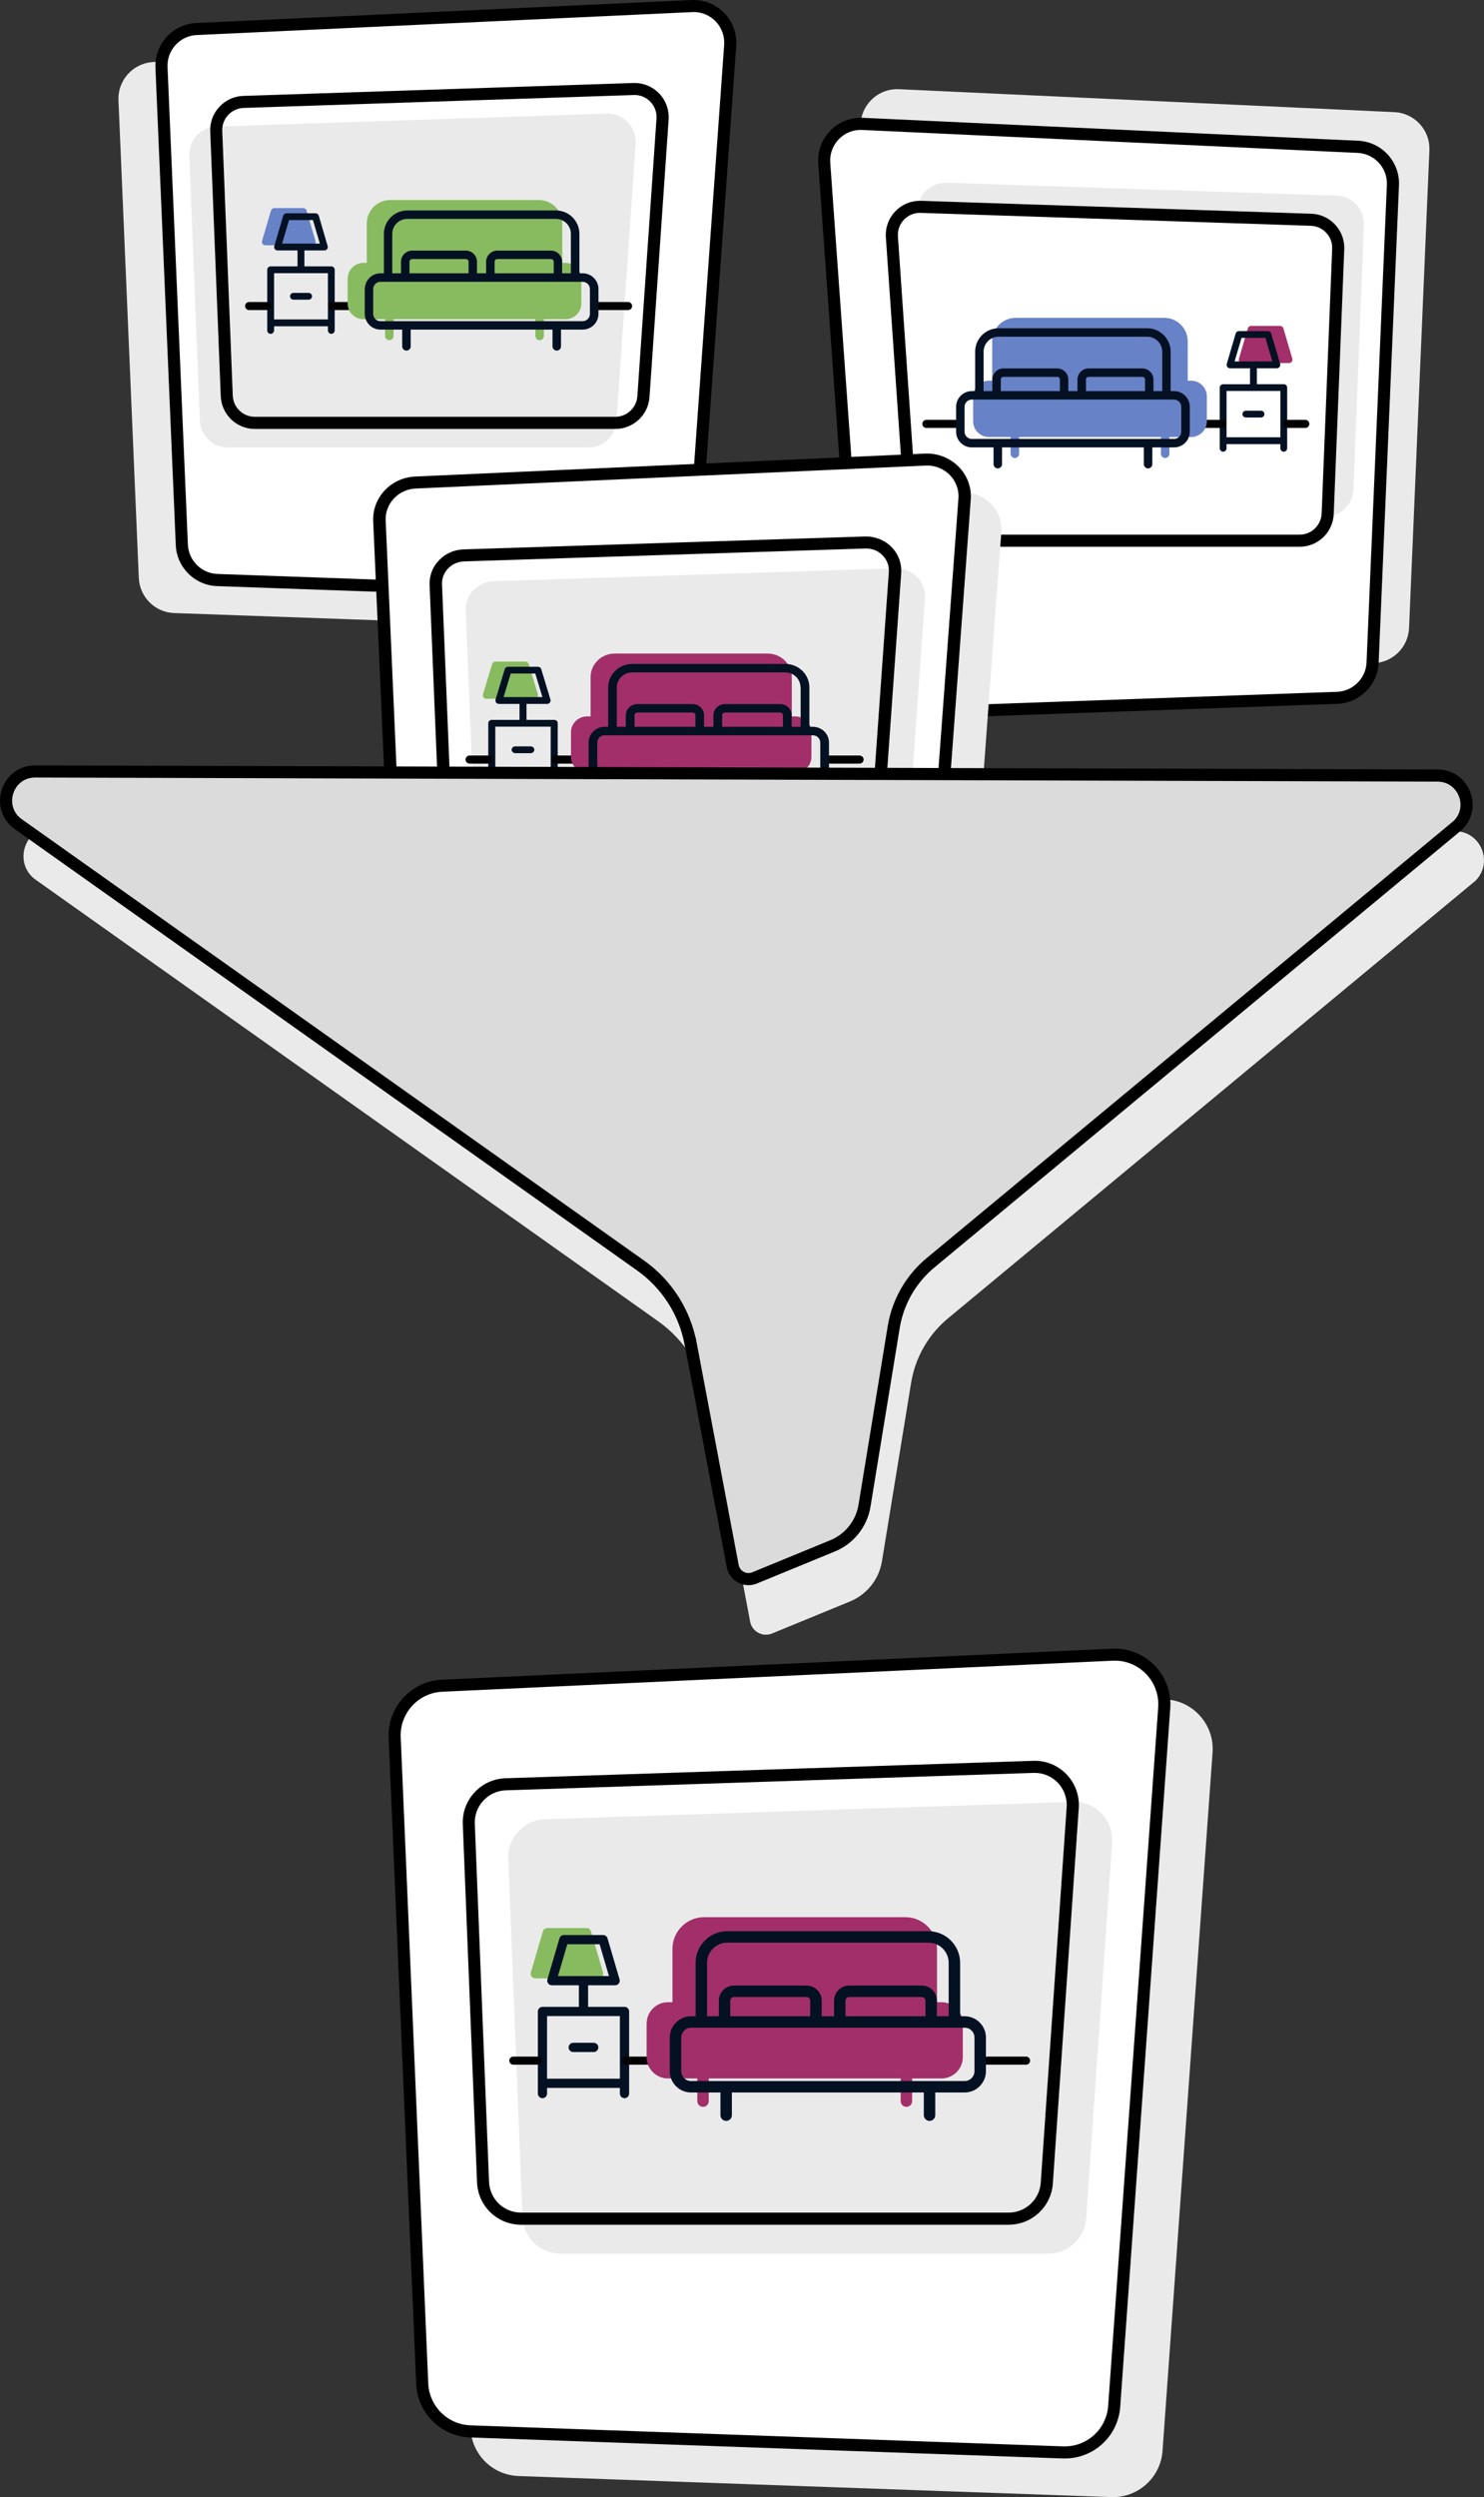 <?xml version="1.0" encoding="UTF-8"?><svg id="Capa_2" xmlns="http://www.w3.org/2000/svg" viewBox="0 0 366.9 617.01"><rect x="0" y="0" width="366.9" height="617.01" fill="#333333" stroke="none"/><defs><style>.cls-1{fill:#fff;}.cls-2{fill:#a22f69;}.cls-3{fill:#dbdbdb;stroke:#000;stroke-miterlimit:10;stroke-width:3px;}.cls-4{fill:#041123;}.cls-5{fill:#eaeaea;}.cls-6{fill:#88ba5f;}.cls-7{fill:#6882c7;}</style></defs><g id="base"><g><path class="cls-5" d="M339.62,163.87l-108.32,3.84c-4.88,.17-9.02-3.55-9.37-8.42l-9.14-127.54c-.39-5.42,4.04-9.96,9.47-9.71l122.5,5.67c4.99,.23,8.85,4.45,8.64,9.45l-5.03,118.02c-.2,4.73-4.01,8.51-8.74,8.68Z"/><g><path class="cls-1" d="M330.62,172.43l-108.32,3.84c-4.88,.17-9.02-3.55-9.37-8.42l-9.14-127.54c-.39-5.42,4.04-9.96,9.47-9.71l122.5,5.67c4.99,.23,8.85,4.45,8.64,9.45l-5.03,118.02c-.2,4.73-4.01,8.51-8.74,8.68Z"/><path d="M221.96,177.77c-5.54,0-10.12-4.24-10.52-9.81l-9.14-127.54c-.22-3.01,.87-5.97,2.97-8.13s5.05-3.31,8.05-3.18l122.5,5.67c5.8,.27,10.31,5.2,10.06,11l-5.03,118.02c-.23,5.47-4.71,9.91-10.18,10.11l-108.32,3.84c-.13,0-.26,0-.39,0Zm-9.13-145.68c-2.04,0-4,.82-5.43,2.29-1.51,1.55-2.29,3.67-2.13,5.83l9.14,127.54c.29,4.09,3.71,7.15,7.83,7.03l108.32-3.84c3.93-.14,7.13-3.32,7.3-7.25l5.03-118.02c.18-4.16-3.06-7.7-7.22-7.89l-122.5-5.67c-.12,0-.23,0-.35,0Z"/></g><path class="cls-5" d="M327.65,127.65h-89.1c-3.66,0-6.7-2.83-6.95-6.48l-4.73-68.58c-.28-4.12,3.05-7.58,7.18-7.44l96.44,3.19c3.86,.13,6.88,3.38,6.73,7.24l-2.6,65.39c-.15,3.74-3.22,6.69-6.96,6.69Z"/><g><path class="cls-1" d="M321.29,133.61h-89.1c-3.66,0-6.7-2.83-6.95-6.48l-4.73-68.58c-.28-4.12,3.05-7.58,7.18-7.44l96.44,3.19c3.86,.13,6.88,3.38,6.73,7.24l-2.6,65.39c-.15,3.74-3.22,6.69-6.96,6.69Z"/><path d="M321.29,135.1h-89.1c-4.43,0-8.13-3.46-8.44-7.87l-4.73-68.58c-.16-2.38,.69-4.74,2.35-6.45,1.66-1.72,3.95-2.65,6.37-2.58l96.44,3.19c2.27,.07,4.37,1.03,5.91,2.69,1.55,1.66,2.35,3.83,2.26,6.09l-2.6,65.39c-.18,4.55-3.89,8.12-8.45,8.12ZM227.45,52.59c-1.5,0-2.88,.59-3.93,1.67-1.09,1.13-1.63,2.61-1.52,4.18l4.73,68.58c.2,2.86,2.59,5.09,5.46,5.09h89.1c2.95,0,5.35-2.31,5.47-5.25l2.6-65.39c.06-1.47-.46-2.87-1.46-3.94-1-1.07-2.36-1.69-3.83-1.74l-96.44-3.19c-.06,0-.13,0-.19,0Z"/></g><path class="cls-2" d="M313.76,89.71h4.95c.26,0,.52-.13,.67-.34,.16-.21,.21-.49,.13-.74l-2.21-7.5c-.1-.36-.44-.6-.81-.6h-7.17c-.37,0-.7,.25-.81,.61l-2.2,7.5c-.07,.25-.02,.53,.13,.74,.16,.21,.41,.34,.67,.34h6.63Z"/><g><path class="cls-4" d="M318.24,110.76v-14.99c0-.46-.38-.84-.84-.84h-6.65v-3.94h4.95c.26,0,.52-.13,.67-.34,.16-.21,.21-.49,.13-.74l-2.21-7.5c-.1-.36-.44-.6-.81-.6h-7.17c-.37,0-.7,.25-.81,.61l-2.2,7.5c-.07,.25-.02,.53,.13,.74,.16,.21,.41,.34,.67,.34h4.95v3.94h-6.65c-.46,0-.84,.38-.84,.84v14.99c0,.46,.38,.84,.84,.84s.84-.38,.84-.84v-1.03h13.31v1.03c0,.46,.38,.84,.84,.84s.84-.38,.84-.84Zm-13-21.46l1.71-5.81h5.91l1.71,5.81h-9.32Zm11.32,18.74h-13.31v-11.43h13.31v11.43Z"/><path class="cls-4" d="M311.77,101.48h-3.75c-.46,0-.84,.38-.84,.84s.38,.84,.84,.84h3.75c.46,0,.84-.38,.84-.84s-.38-.84-.84-.84Z"/></g><path d="M236.12,105.74h-7.09c-.55,0-1-.45-1-1s.45-1,1-1h7.09c.55,0,1,.45,1,1s-.45,1-1,1Z"/><path d="M302.13,105.74h-8.96c-.55,0-1-.45-1-1s.45-1,1-1h8.96c.55,0,1,.45,1,1s-.45,1-1,1Z"/><path d="M322.72,105.74h-4.48c-.55,0-1-.45-1-1s.45-1,1-1h4.48c.55,0,1,.45,1,1s-.45,1-1,1Z"/><path class="cls-7" d="M294.47,94.07h-.82v-9.74c0-3.19-2.6-5.79-5.79-5.79h-36.76c-3.19,0-5.79,2.6-5.79,5.79v9.74h-.82c-2.15,0-3.89,1.75-3.89,3.89v6.13c0,2.15,1.75,3.89,3.89,3.89h5.37v4.14c0,.58,.47,1.05,1.05,1.05s1.05-.47,1.05-1.05v-4.14h35.06v4.14c0,.58,.47,1.05,1.05,1.05s1.05-.47,1.05-1.05v-4.14h5.37c2.15,0,3.89-1.75,3.89-3.89v-6.13c0-2.15-1.75-3.89-3.89-3.89Z"/><path class="cls-4" d="M290.25,96.64h-.82v-9.74c0-3.19-2.6-5.79-5.79-5.79h-36.76c-3.19,0-5.79,2.6-5.79,5.79v9.74h-.82c-2.15,0-3.89,1.75-3.89,3.89v6.13c0,2.15,1.75,3.89,3.89,3.89h5.37v4.14c0,.58,.47,1.05,1.05,1.05s1.05-.47,1.05-1.05v-4.14h35.06v4.14c0,.58,.47,1.05,1.05,1.05s1.05-.47,1.05-1.05v-4.14h5.37c2.15,0,3.89-1.75,3.89-3.89v-6.13c0-2.15-1.75-3.89-3.89-3.89Zm-21.77-2.85c0-.37,.3-.67,.67-.67h13.27c.37,0,.67,.3,.67,.67v2.85h-14.6v-2.85Zm-21.05,0c0-.37,.3-.67,.67-.67h13.27c.37,0,.67,.3,.67,.67v2.85h-14.6v-2.85Zm-.55-10.59h36.76c2.04,0,3.7,1.66,3.7,3.7v9.74h-2.16v-2.85c0-1.52-1.24-2.76-2.76-2.76h-13.27c-1.52,0-2.76,1.24-2.76,2.76v2.85h-2.26v-2.85c0-1.52-1.24-2.76-2.76-2.76h-13.27c-1.52,0-2.76,1.24-2.76,2.76v2.85h-2.16v-9.74c0-2.04,1.66-3.7,3.7-3.7Zm-8.41,17.33c0-.99,.81-1.8,1.8-1.8h49.98c.99,0,1.8,.81,1.8,1.8v6.13c0,.99-.81,1.8-1.8,1.8h-49.98c-.99,0-1.8-.81-1.8-1.8v-6.13Z"/></g><g><path class="cls-5" d="M43.06,151.48l108.32,3.84c4.88,.17,9.02-3.55,9.37-8.42l9.14-127.54c.39-5.42-4.04-9.96-9.47-9.71L37.93,15.33c-4.99,.23-8.85,4.45-8.64,9.45l5.03,118.02c.2,4.73,4.01,8.51,8.74,8.68Z"/><g><path class="cls-1" d="M53.7,143.32l108.32,3.84c4.88,.17,9.02-3.55,9.37-8.42l9.14-127.54c.39-5.42-4.04-9.96-9.47-9.71L48.57,7.17c-4.99,.23-8.85,4.45-8.64,9.45l5.03,118.02c.2,4.73,4.01,8.51,8.74,8.68Z"/><path d="M162.35,148.66c-.13,0-.26,0-.39,0l-108.32-3.84c-5.47-.19-9.95-4.63-10.18-10.1l-5.03-118.03c-.25-5.8,4.27-10.73,10.06-11L171,.01c3.02-.14,5.95,1.02,8.05,3.18,2.1,2.16,3.19,5.12,2.97,8.13l-9.14,127.54c-.4,5.57-4.99,9.81-10.52,9.81ZM171.49,2.99c-.12,0-.23,0-.35,0L48.64,8.66c-4.16,.19-7.4,3.73-7.22,7.89l5.03,118.02c.17,3.93,3.37,7.11,7.3,7.25l108.32,3.84c4.1,.12,7.53-2.94,7.83-7.03l9.14-127.54c.15-2.16-.62-4.28-2.13-5.83-1.43-1.47-3.39-2.29-5.43-2.29Z"/></g><path class="cls-5" d="M56.37,110.57h89.1c3.66,0,6.7-2.83,6.95-6.48l4.73-68.58c.28-4.12-3.05-7.58-7.18-7.44l-96.44,3.19c-3.86,.13-6.88,3.38-6.73,7.24l2.6,65.39c.15,3.74,3.22,6.69,6.96,6.69Z"/><path d="M152.13,105.99H63.03c-4.56,0-8.27-3.57-8.45-8.12l-2.6-65.39c-.09-2.27,.71-4.43,2.26-6.09,1.55-1.66,3.65-2.62,5.91-2.69l96.44-3.19c2.38-.08,4.71,.86,6.37,2.58,1.66,1.72,2.51,4.07,2.35,6.45l-4.73,68.58c-.3,4.42-4.01,7.87-8.44,7.87Zm4.74-82.51c-.06,0-.13,0-.19,0l-96.44,3.19c-1.47,.05-2.83,.67-3.83,1.74-1,1.08-1.52,2.48-1.46,3.94l2.6,65.39c.12,2.95,2.52,5.25,5.47,5.25h89.1c2.86,0,5.26-2.24,5.46-5.09l4.73-68.58c.11-1.56-.43-3.05-1.52-4.18-1.04-1.08-2.43-1.67-3.93-1.67Z"/><path class="cls-7" d="M72.24,60.6h4.95c.26,0,.52-.13,.67-.34,.16-.21,.21-.49,.13-.74l-2.2-7.5c-.1-.36-.44-.6-.81-.6h-7.17c-.37,0-.7,.25-.81,.6l-2.21,7.5c-.07,.25-.02,.53,.13,.74,.16,.21,.41,.34,.67,.34h6.63Z"/><g><path class="cls-4" d="M66.92,82.49c.46,0,.84-.38,.84-.84v-1.03h13.31v1.03c0,.46,.38,.84,.84,.84s.84-.38,.84-.84v-14.99c0-.46-.38-.84-.84-.84h-6.65v-3.94h4.95c.26,0,.52-.13,.67-.34,.16-.21,.21-.49,.13-.74l-2.2-7.5c-.1-.36-.44-.6-.81-.6h-7.17c-.37,0-.7,.25-.81,.6l-2.21,7.5c-.07,.25-.02,.53,.13,.74,.16,.21,.41,.34,.67,.34h4.95v3.94h-6.65c-.46,0-.84,.38-.84,.84v14.99c0,.46,.38,.84,.84,.84Zm2.83-22.3l1.71-5.81h5.91l1.71,5.81h-9.32Zm-1.99,7.31h13.31v11.43h-13.31v-11.43Z"/><path class="cls-4" d="M72.55,72.37h3.75c.46,0,.84,.38,.84,.84s-.38,.84-.84,.84h-3.75c-.46,0-.84-.38-.84-.84,0-.46,.38-.84,.84-.84Z"/></g><g><line class="cls-4" x1="155.28" y1="75.63" x2="148.19" y2="75.63"/><path d="M155.28,76.62h-7.09c-.55,0-1-.45-1-1s.45-1,1-1h7.09c.55,0,1,.45,1,1s-.45,1-1,1Z"/></g><g><line class="cls-4" x1="91.15" y1="75.63" x2="82.19" y2="75.63"/><path d="M91.15,76.62h-8.96c-.55,0-1-.45-1-1s.45-1,1-1h8.96c.55,0,1,.45,1,1s-.45,1-1,1Z"/></g><g><line class="cls-4" x1="66.08" y1="75.63" x2="61.6" y2="75.63"/><path d="M66.08,76.62h-4.48c-.55,0-1-.45-1-1s.45-1,1-1h4.48c.55,0,1,.45,1,1s-.45,1-1,1Z"/></g><path class="cls-6" d="M85.95,68.85v6.13c0,2.15,1.75,3.89,3.89,3.89h5.37v4.14c0,.58,.47,1.05,1.05,1.05s1.05-.47,1.05-1.05v-4.14h35.06v4.14c0,.58,.47,1.05,1.05,1.05s1.05-.47,1.05-1.05v-4.14h5.37c2.15,0,3.89-1.75,3.89-3.89v-6.13c0-2.15-1.75-3.89-3.89-3.89h-.82v-9.74c0-3.19-2.6-5.79-5.79-5.79h-36.76c-3.19,0-5.79,2.6-5.79,5.79v9.74h-.82c-2.15,0-3.89,1.75-3.89,3.89Z"/><path class="cls-4" d="M90.18,71.42v6.13c0,2.15,1.75,3.89,3.89,3.89h5.37v4.14c0,.58,.47,1.05,1.05,1.05s1.05-.47,1.05-1.05v-4.14h35.06v4.14c0,.58,.47,1.05,1.05,1.05s1.05-.47,1.05-1.05v-4.14h5.37c2.15,0,3.89-1.75,3.89-3.89v-6.13c0-2.15-1.75-3.89-3.89-3.89h-.82v-9.74c0-3.19-2.6-5.79-5.79-5.79h-36.76c-3.19,0-5.79,2.6-5.79,5.79v9.74h-.82c-2.15,0-3.89,1.75-3.89,3.89Zm25.66-3.89h-14.6v-2.85c0-.37,.3-.67,.67-.67h13.27c.37,0,.67,.3,.67,.67v2.85Zm21.05,0h-14.6v-2.85c0-.37,.3-.67,.67-.67h13.27c.37,0,.67,.3,.67,.67v2.85Zm4.25-9.74v9.74h-2.16v-2.85c0-1.52-1.24-2.76-2.76-2.76h-13.27c-1.52,0-2.76,1.24-2.76,2.76v2.85h-2.26v-2.85c0-1.52-1.24-2.76-2.76-2.76h-13.27c-1.52,0-2.76,1.24-2.76,2.76v2.85h-2.16v-9.74c0-2.04,1.66-3.7,3.7-3.7h36.76c2.04,0,3.7,1.66,3.7,3.7Zm4.71,19.77c0,.99-.81,1.8-1.8,1.8h-49.98c-.99,0-1.8-.81-1.8-1.8v-6.13c0-.99,.81-1.8,1.8-1.8h49.98c.99,0,1.8,.81,1.8,1.8v6.13Z"/></g><g><path class="cls-5" d="M117.06,263.53l111.46,3.84c5.02,.17,9.28-3.55,9.64-8.42l9.41-127.54c.4-5.42-4.16-9.96-9.74-9.71l-126.04,5.67c-5.14,.23-9.11,4.45-8.89,9.45l5.18,118.02c.21,4.73,4.12,8.51,8.99,8.68Z"/><g><path class="cls-1" d="M107.98,255.38l111.46,3.84c5.02,.17,9.28-3.55,9.64-8.42l9.41-127.54c.4-5.42-4.16-9.96-9.74-9.71l-126.04,5.67c-5.14,.23-9.11,4.45-8.89,9.45l5.18,118.02c.21,4.73,4.12,8.51,8.99,8.68Z"/><path d="M219.78,260.72c-.13,0-.26,0-.4,0l-111.46-3.84c-5.63-.19-10.23-4.63-10.47-10.1l-5.18-118.03c-.25-5.8,4.39-10.73,10.36-11l126.04-5.67c3.11-.14,6.12,1.02,8.28,3.18,2.17,2.16,3.28,5.12,3.06,8.13l-9.41,127.54c-.41,5.57-5.13,9.81-10.83,9.81Zm9.4-145.68c-.12,0-.24,0-.36,0l-126.04,5.67c-4.28,.19-7.61,3.73-7.43,7.89l5.18,118.02c.17,3.93,3.47,7.11,7.51,7.25l111.46,3.84c4.22,.13,7.75-2.94,8.05-7.03l9.41-127.54c.16-2.16-.64-4.28-2.19-5.83-1.47-1.47-3.49-2.29-5.58-2.29Z"/></g><path class="cls-5" d="M124.98,222.92h91.68c3.77,0,6.89-2.83,7.15-6.48l4.87-68.58c.29-4.12-3.14-7.58-7.39-7.44l-99.23,3.19c-3.97,.13-7.08,3.38-6.92,7.24l2.68,65.39c.15,3.74,3.31,6.69,7.16,6.69Z"/><path d="M209.26,218.04H117.58c-4.69,0-8.51-3.57-8.69-8.12l-2.68-65.39c-.09-2.27,.73-4.43,2.32-6.09,1.59-1.66,3.75-2.62,6.08-2.69l99.23-3.19c2.44-.07,4.84,.86,6.55,2.58,1.71,1.72,2.59,4.07,2.42,6.45l-4.87,68.58c-.31,4.42-4.13,7.87-8.68,7.87Zm4.88-82.51c-.06,0-.13,0-.19,0l-99.23,3.19c-1.51,.05-2.91,.67-3.94,1.74-1.03,1.08-1.56,2.48-1.5,3.94l2.68,65.39c.12,2.95,2.59,5.25,5.62,5.25h91.68c2.95,0,5.41-2.24,5.62-5.09l4.87-68.58c.11-1.56-.44-3.05-1.57-4.18-1.07-1.08-2.5-1.67-4.04-1.67Z"/><path class="cls-6" d="M127.06,172.65h5.09c.27,0,.53-.13,.69-.34,.16-.21,.21-.49,.14-.74l-2.27-7.5c-.11-.36-.45-.6-.83-.6h-7.37c-.38,0-.72,.25-.83,.6l-2.27,7.5c-.08,.25-.03,.53,.14,.74,.16,.21,.42,.34,.69,.34h6.82Z"/><g><path class="cls-4" d="M121.59,194.54c.48,0,.87-.38,.87-.84v-1.03h13.69v1.03c0,.46,.39,.84,.87,.84s.87-.38,.87-.84v-14.99c0-.46-.39-.84-.87-.84h-6.85v-3.94h5.09c.27,0,.53-.13,.69-.34,.16-.21,.21-.49,.14-.74l-2.27-7.5c-.11-.36-.45-.6-.83-.6h-7.37c-.38,0-.72,.25-.83,.6l-2.27,7.5c-.08,.25-.03,.53,.14,.74,.16,.21,.42,.34,.69,.34h5.09v3.94h-6.85c-.48,0-.87,.38-.87,.84v14.99c0,.46,.39,.84,.87,.84Zm2.92-22.3l1.76-5.81h6.08l1.76,5.81h-9.59Zm-2.05,7.31h13.69v11.43h-13.69v-11.43Z"/><path class="cls-4" d="M127.37,184.42h3.86c.48,0,.87,.38,.87,.84s-.39,.84-.87,.84h-3.86c-.48,0-.87-.38-.87-.84,0-.46,.39-.84,.87-.84Z"/></g><g><line class="cls-4" x1="212.5" y1="187.68" x2="205.21" y2="187.68"/><path d="M212.5,188.68h-7.29c-.57,0-1.02-.45-1.02-1s.46-1,1.02-1h7.29c.57,0,1.02,.45,1.02,1s-.46,1-1.02,1Z"/></g><g><line class="cls-4" x1="146.52" y1="187.68" x2="137.3" y2="187.68"/><path d="M146.52,188.68h-9.22c-.57,0-1.02-.45-1.02-1s.46-1,1.02-1h9.22c.57,0,1.02,.45,1.02,1s-.46,1-1.02,1Z"/></g><g><line class="cls-4" x1="120.72" y1="187.68" x2="116.11" y2="187.68"/><path d="M120.72,188.68h-4.61c-.57,0-1.02-.45-1.02-1s.46-1,1.02-1h4.61c.57,0,1.02,.45,1.02,1s-.46,1-1.02,1Z"/></g><path class="cls-2" d="M141.17,180.91v6.13c0,2.15,1.8,3.89,4,3.89h5.52v4.14c0,.58,.48,1.05,1.08,1.05s1.08-.47,1.08-1.05v-4.14h36.08v4.14c0,.58,.48,1.05,1.08,1.05s1.08-.47,1.08-1.05v-4.14h5.52c2.21,0,4-1.75,4-3.89v-6.13c0-2.15-1.8-3.89-4-3.89h-.85v-9.74c0-3.19-2.67-5.79-5.96-5.79h-37.82c-3.28,0-5.96,2.6-5.96,5.79v9.74h-.85c-2.21,0-4,1.75-4,3.89Z"/><path class="cls-4" d="M145.52,183.47v6.13c0,2.15,1.8,3.89,4,3.89h5.52v4.14c0,.58,.48,1.05,1.08,1.05s1.08-.47,1.08-1.05v-4.14h36.08v4.14c0,.58,.48,1.05,1.08,1.05s1.08-.47,1.08-1.05v-4.14h5.52c2.21,0,4-1.75,4-3.89v-6.13c0-2.15-1.8-3.89-4-3.89h-.85v-9.74c0-3.19-2.67-5.79-5.96-5.79h-37.82c-3.28,0-5.96,2.6-5.96,5.79v9.74h-.85c-2.21,0-4,1.75-4,3.89Zm26.4-3.89h-15.03v-2.85c0-.37,.31-.67,.69-.67h13.66c.38,0,.69,.3,.69,.67v2.85Zm21.66,0h-15.03v-2.85c0-.37,.31-.67,.69-.67h13.66c.38,0,.68,.3,.68,.67v2.85Zm4.37-9.74v9.74h-2.22v-2.85c0-1.52-1.27-2.76-2.84-2.76h-13.66c-1.56,0-2.84,1.24-2.84,2.76v2.85h-2.33v-2.85c0-1.52-1.27-2.76-2.84-2.76h-13.66c-1.56,0-2.84,1.24-2.84,2.76v2.85h-2.22v-9.74c0-2.04,1.71-3.7,3.8-3.7h37.82c2.1,0,3.8,1.66,3.8,3.7Zm4.85,19.77c0,.99-.83,1.8-1.85,1.8h-51.43c-1.02,0-1.85-.81-1.85-1.8v-6.13c0-.99,.83-1.8,1.85-1.8h51.43c1.02,0,1.85,.81,1.85,1.8v6.13Z"/></g><path class="cls-5" d="M175.05,345.72c-1.47-7.79-5.91-14.71-12.38-19.29L8.97,217.48c-5.86-3.98-3.03-13.14,4.05-13.12l346.71,1.01c6.41,.02,9.58,7.79,5.02,12.29l-130.38,108.1c-4.85,4.02-8.08,9.66-9.1,15.88l-7.22,44.13c-.73,4.46-3.72,8.22-7.89,9.93l-19.28,7.92c-2.33,.96-4.95-.46-5.42-2.94l-10.4-54.97Z"/><path class="cls-3" d="M170.74,331.97c-1.47-7.79-5.91-14.71-12.38-19.29L4.66,203.74c-5.86-3.98-3.03-13.14,4.05-13.12l346.71,1.01c6.41,.02,9.58,7.79,5.02,12.29l-130.38,108.1c-4.85,4.02-8.08,9.66-9.1,15.88l-7.22,44.13c-.73,4.46-3.72,8.22-7.89,9.93l-19.28,7.92c-2.33,.96-4.95-.46-5.42-2.94l-10.4-54.97Z"/><g><path class="cls-5" d="M128.16,611.8l146.58,5.2c6.6,.23,12.2-4.8,12.68-11.39l12.37-172.58c.53-7.33-5.47-13.48-12.81-13.14l-165.76,7.67c-6.75,.31-11.98,6.03-11.69,12.78l6.81,159.71c.27,6.4,5.42,11.52,11.83,11.74Z"/><g><path class="cls-1" d="M116.22,600.76l146.58,5.2c6.6,.23,12.2-4.8,12.68-11.39l12.37-172.58c.53-7.33-5.47-13.48-12.81-13.14l-165.76,7.67c-6.75,.31-11.98,6.03-11.69,12.78l6.81,159.71c.27,6.4,5.42,11.52,11.83,11.74Z"/><path d="M263.25,607.46c-.17,0-.34,0-.5,0l-146.58-5.2c-7.13-.25-12.96-6.04-13.27-13.17l-6.81-159.71c-.32-7.56,5.56-13.99,13.12-14.34l165.76-7.67c3.93-.18,7.75,1.33,10.49,4.14,2.74,2.81,4.16,6.68,3.87,10.59l-12.37,172.58c-.52,7.26-6.5,12.78-13.71,12.78Zm-146.98-8.19l146.58,5.2c.13,0,.26,0,.39,0,5.65,0,10.33-4.33,10.74-10.01l12.37-172.58c.22-3.07-.89-6.09-3.03-8.3-2.15-2.2-5.15-3.39-8.22-3.24l-165.76,7.67c-5.92,.27-10.53,5.31-10.27,11.23l6.81,159.71c.24,5.58,4.8,10.12,10.39,10.31h0Z"/></g><path class="cls-5" d="M138.58,556.85h120.57c4.95,0,9.06-3.83,9.4-8.77l6.41-92.8c.38-5.57-4.13-10.25-9.71-10.07l-130.5,4.31c-5.23,.17-9.31,4.57-9.1,9.79l3.52,88.49c.2,5.05,4.36,9.05,9.42,9.05Z"/><path d="M249.42,549.71h-120.57c-5.88,0-10.67-4.6-10.91-10.48l-3.52-88.49c-.12-2.93,.92-5.72,2.91-7.87,1.99-2.15,4.71-3.38,7.63-3.48l130.5-4.31c3.11-.11,6.08,1.11,8.22,3.33,2.14,2.22,3.25,5.26,3.03,8.33l-6.41,92.8c-.39,5.7-5.18,10.16-10.89,10.16Zm6.4-111.65c-.09,0-.17,0-.26,0l-130.5,4.31c-2.13,.07-4.1,.97-5.55,2.53-1.45,1.56-2.2,3.59-2.12,5.71l3.52,88.49c.17,4.27,3.65,7.61,7.92,7.61h120.57c4.15,0,7.63-3.24,7.91-7.38l6.41-92.8c.15-2.23-.65-4.44-2.2-6.05-1.49-1.55-3.56-2.42-5.71-2.42Z"/><path class="cls-6" d="M141.31,488.82h6.69c.36,0,.7-.17,.91-.46,.21-.29,.28-.66,.18-1l-2.98-10.14c-.14-.48-.59-.82-1.09-.82h-9.7c-.5,0-.95,.34-1.09,.82l-2.98,10.14c-.1,.34-.03,.72,.18,1,.21,.29,.56,.46,.91,.46h8.97Z"/><g><path class="cls-4" d="M134.11,518.44c.63,0,1.14-.51,1.14-1.14v-1.4h18.01v1.4c0,.63,.51,1.14,1.14,1.14s1.14-.51,1.14-1.14v-20.29c0-.63-.51-1.14-1.14-1.14h-9v-5.33h6.69c.36,0,.7-.17,.91-.46,.21-.29,.28-.66,.18-1l-2.98-10.14c-.14-.48-.59-.82-1.09-.82h-9.7c-.5,0-.95,.34-1.09,.82l-2.98,10.14c-.1,.34-.03,.72,.18,1,.21,.29,.56,.46,.91,.46h6.69v5.33h-9c-.63,0-1.14,.51-1.14,1.14v20.29c0,.63,.51,1.14,1.14,1.14Zm3.84-30.18l2.31-7.86h7.99l2.31,7.86h-12.62Zm-2.7,9.89h18.01v15.47h-18.01v-15.47Z"/><path class="cls-4" d="M141.72,504.75h5.07c.63,0,1.14,.51,1.14,1.14,0,.63-.51,1.14-1.14,1.14h-5.07c-.63,0-1.14-.51-1.14-1.14,0-.63,.51-1.14,1.14-1.14Z"/></g><g><line class="cls-4" x1="253.68" y1="509.16" x2="244.09" y2="509.16"/><path d="M253.68,510.16h-9.59c-.55,0-1-.45-1-1s.45-1,1-1h9.59c.55,0,1,.45,1,1s-.45,1-1,1Z"/></g><g><line class="cls-4" x1="166.9" y1="509.16" x2="154.77" y2="509.16"/><path d="M166.9,510.16h-12.12c-.55,0-1-.45-1-1s.45-1,1-1h12.12c.55,0,1,.45,1,1s-.45,1-1,1Z"/></g><g><line class="cls-4" x1="132.97" y1="509.16" x2="126.91" y2="509.16"/><path d="M132.97,510.16h-6.06c-.55,0-1-.45-1-1s.45-1,1-1h6.06c.55,0,1,.45,1,1s-.45,1-1,1Z"/></g><path class="cls-2" d="M159.87,499.99v8.3c0,2.9,2.36,5.27,5.27,5.27h7.26v5.61c0,.78,.64,1.41,1.42,1.41s1.41-.64,1.41-1.41v-5.61h47.45v5.61c0,.78,.64,1.41,1.42,1.41s1.41-.64,1.41-1.41v-5.61h7.26c2.9,0,5.27-2.36,5.27-5.27v-8.3c0-2.9-2.36-5.27-5.27-5.27h-1.11v-13.18c0-4.32-3.51-7.83-7.83-7.83h-49.74c-4.32,0-7.83,3.51-7.83,7.83v13.18h-1.11c-2.9,0-5.27,2.36-5.27,5.27Z"/><path class="cls-4" d="M165.59,503.46v8.3c0,2.9,2.36,5.27,5.27,5.27h7.26v5.61c0,.78,.64,1.41,1.42,1.41s1.41-.64,1.41-1.41v-5.61h47.45v5.61c0,.78,.64,1.41,1.42,1.41s1.41-.64,1.41-1.41v-5.61h7.26c2.9,0,5.27-2.36,5.27-5.27v-8.3c0-2.9-2.36-5.27-5.27-5.27h-1.11v-13.18c0-4.32-3.51-7.83-7.83-7.83h-49.74c-4.32,0-7.83,3.51-7.83,7.83v13.18h-1.11c-2.9,0-5.27,2.36-5.27,5.27Zm34.72-5.27h-19.76v-3.85c0-.5,.4-.9,.9-.9h17.96c.5,0,.9,.4,.9,.9v3.85Zm28.49,0h-19.76v-3.85c0-.5,.4-.9,.9-.9h17.96c.5,0,.9,.4,.9,.9v3.85Zm5.75-13.18v13.18h-2.92v-3.85c0-2.06-1.67-3.73-3.73-3.73h-17.96c-2.06,0-3.73,1.67-3.73,3.73v3.85h-3.06v-3.85c0-2.06-1.67-3.73-3.73-3.73h-17.96c-2.06,0-3.73,1.67-3.73,3.73v3.85h-2.92v-13.18c0-2.76,2.24-5,5-5h49.74c2.76,0,5,2.24,5,5Zm6.38,26.75c0,1.34-1.09,2.44-2.43,2.44h-67.64c-1.34,0-2.43-1.09-2.43-2.44v-8.3c0-1.34,1.09-2.44,2.43-2.44h67.64c1.34,0,2.43,1.09,2.43,2.44v8.3Z"/></g></g></svg>